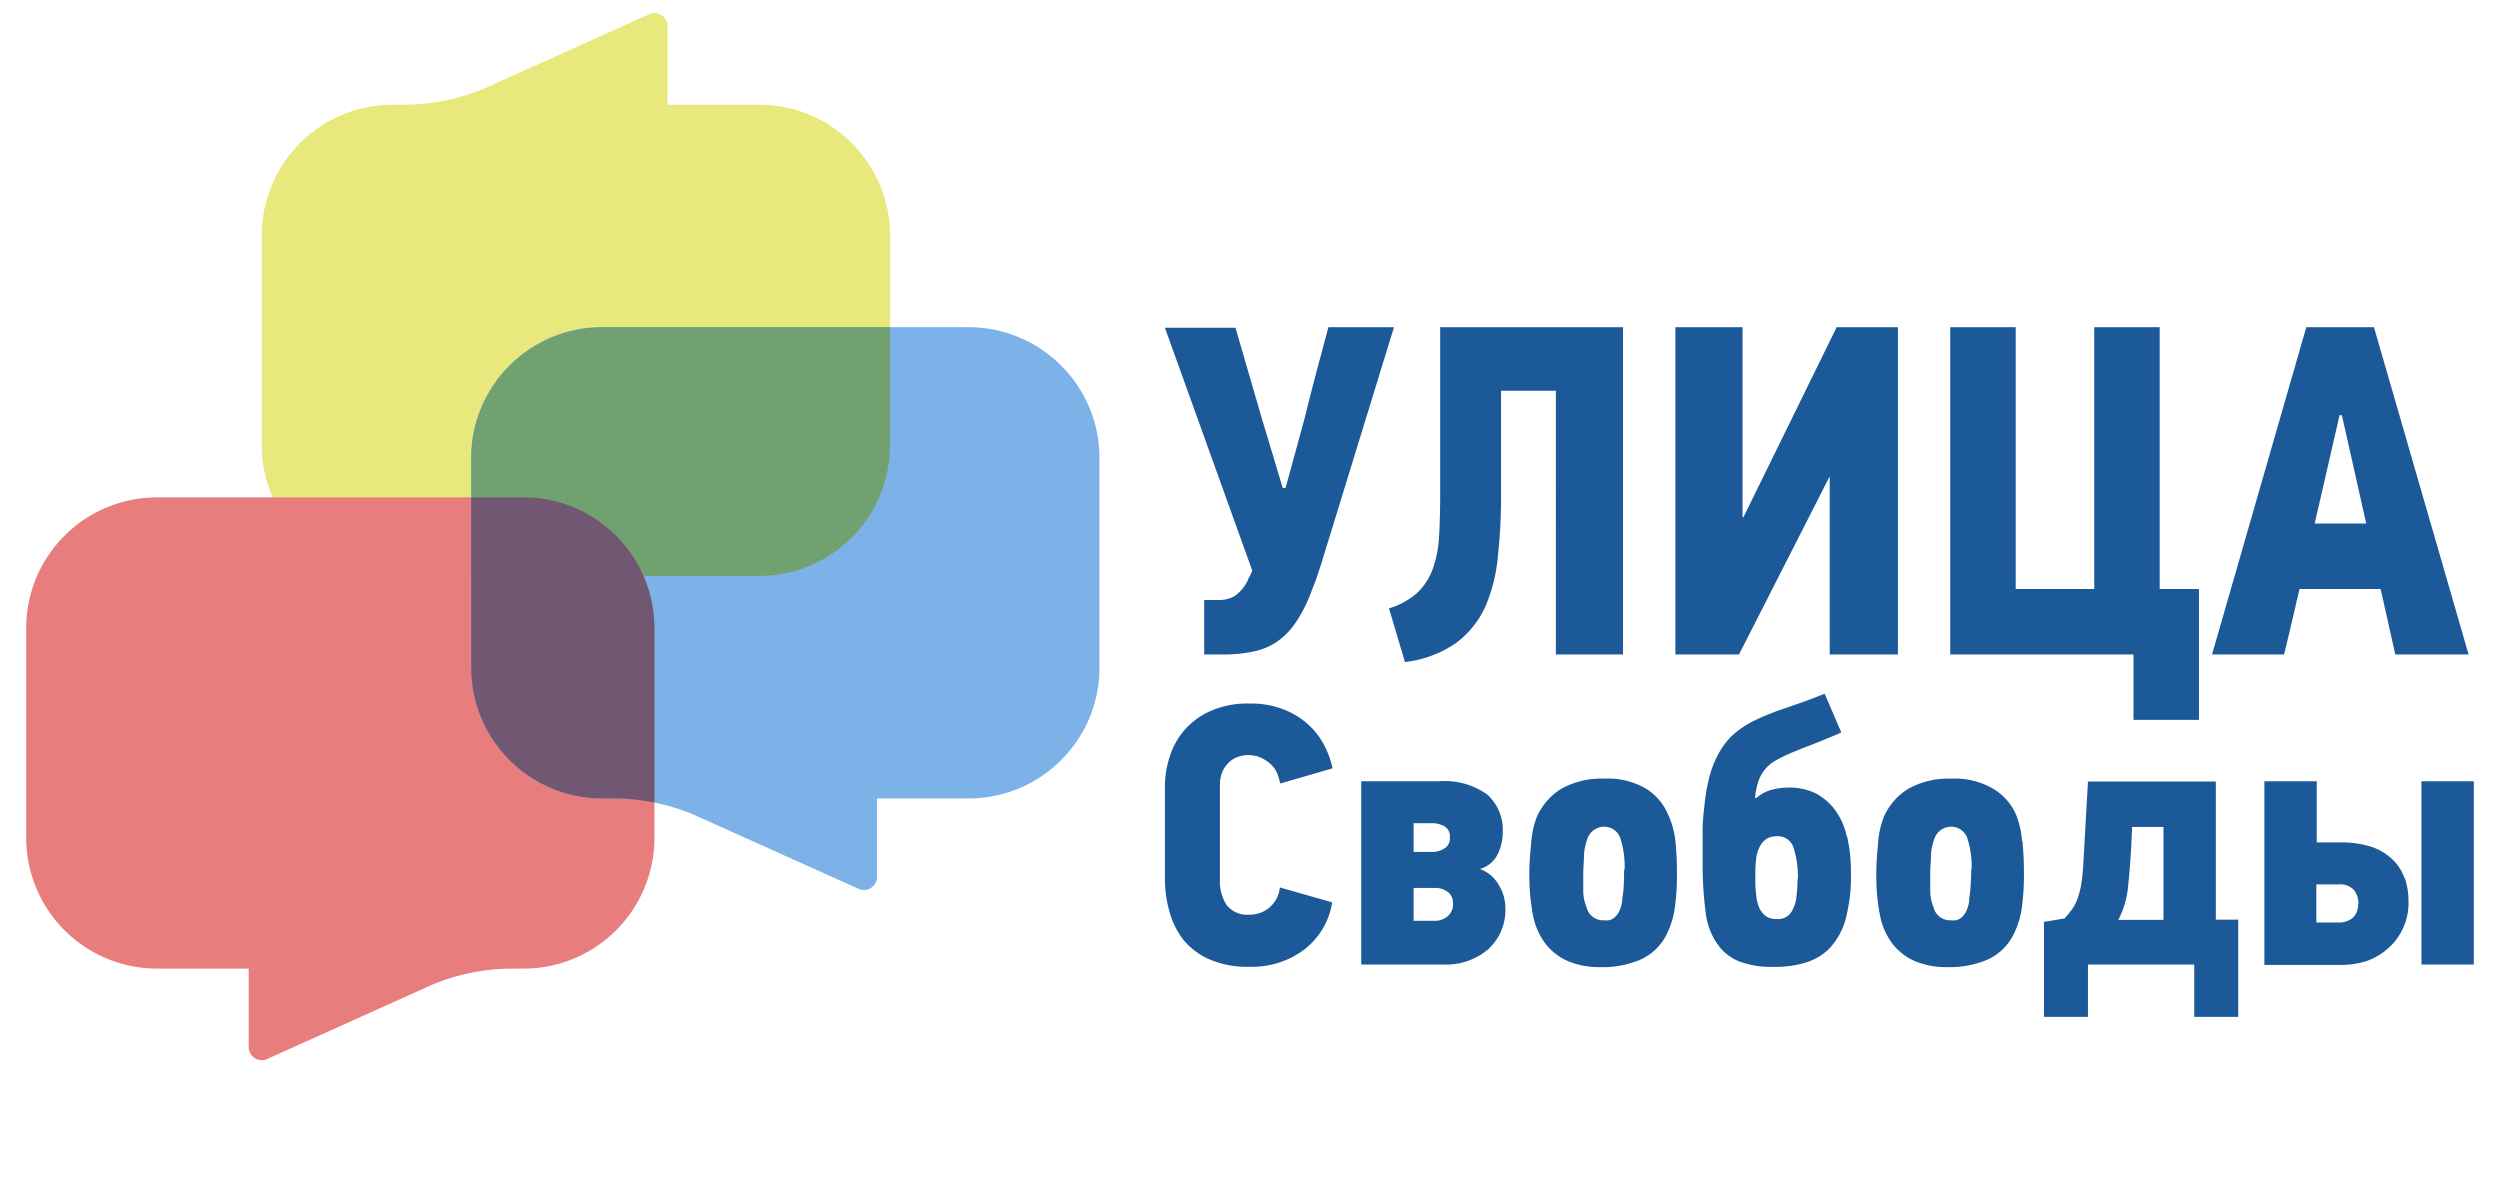 <svg xmlns="http://www.w3.org/2000/svg" width="191" height="91" viewBox="0 0 191 91"><g fill="none"><path fill="#1B5998" d="M93.2 59.92v7.34a3.29 3.29 0 0 0 .51 1.88 2 2 0 0 0 1.75.74 2.29 2.29 0 0 0 2.32-2.08l4 1.14a5.67 5.67 0 0 1-2.14 3.61 6.62 6.62 0 0 1-4.18 1.31 7.21 7.21 0 0 1-3-.54 5.37 5.37 0 0 1-2-1.46 6.08 6.08 0 0 1-1.1-2.17 9.2 9.2 0 0 1-.36-2.54v-7.06a7.37 7.37 0 0 1 .35-2.23 5.62 5.62 0 0 1 3.11-3.53 7 7 0 0 1 3-.58c.852-.02 1.7.12 2.5.41a6 6 0 0 1 1.88 1.1c.517.44.947.973 1.27 1.57a6.72 6.72 0 0 1 .7 1.87l-4 1.16a5 5 0 0 0-.19-.66 1.93 1.93 0 0 0-.42-.7 2.72 2.72 0 0 0-.72-.54 2.24 2.24 0 0 0-1.02-.27 2.47 2.47 0 0 0-1.07.21 2 2 0 0 0-.69.55 2.17 2.17 0 0 0-.38.7 3 3 0 0 0-.12.77zm21.35 7.77a3.27 3.27 0 0 1 .46 1.66 4.06 4.06 0 0 1-1.33 3.19 5 5 0 0 1-3.48 1.15H104v-14h5.91a5.62 5.62 0 0 1 3.7 1 3.63 3.63 0 0 1 1.2 2.9 3.84 3.84 0 0 1-.38 1.66 2.19 2.19 0 0 1-1.36 1.14 2.77 2.77 0 0 1 1.48 1.3zm-6.55-2.6h1.41a1.64 1.64 0 0 0 .94-.27.88.88 0 0 0 .42-.83.89.89 0 0 0-.45-.88 2 2 0 0 0-.91-.22H108v2.2zm3 3.93a1 1 0 0 0-.4-.89 1.57 1.57 0 0 0-1-.29H108v2.51h1.64c.347 0 .683-.12.95-.34a1.2 1.2 0 0 0 .42-1l-.01.01zm17-4.79c.083.83.123 1.665.12 2.5a19.05 19.05 0 0 1-.16 2.61 6.53 6.53 0 0 1-.57 1.92 4.1 4.1 0 0 1-2.07 2.06 7.38 7.38 0 0 1-3 .57 6.34 6.34 0 0 1-2.51-.45 4.44 4.44 0 0 1-1.69-1.28 5.25 5.25 0 0 1-1-2.23 16.41 16.41 0 0 1-.28-3.2c0-.79.07-1.59.15-2.39a6.49 6.49 0 0 1 .43-1.94 4.79 4.79 0 0 1 1.87-2.14 6.28 6.28 0 0 1 3.29-.77 5.74 5.74 0 0 1 3.17.76 4.28 4.28 0 0 1 1.67 1.93c.303.647.5 1.34.58 2.05zm-3.88 2.22a7.07 7.07 0 0 0-.29-2.29 1.3 1.3 0 0 0-1.23-1 1.37 1.37 0 0 0-1.35 1 4.29 4.29 0 0 0-.23 1.12c0 .42-.06.94-.06 1.54v1.36c.018.388.102.77.25 1.13a1.29 1.29 0 0 0 1.29 1c.136.015.274.015.41 0a.91.91 0 0 0 .42-.2 1.43 1.43 0 0 0 .36-.45c.119-.246.2-.51.24-.78 0-.26.08-.59.11-1 .03-.41.04-.92.04-1.43h.04zm17-2.55c.201.906.299 1.832.29 2.76a12.73 12.73 0 0 1-.43 3.66 5.25 5.25 0 0 1-1.31 2.24 4.46 4.46 0 0 1-1.78 1 8.05 8.05 0 0 1-2.39.31 7 7 0 0 1-2.52-.38 3.68 3.68 0 0 1-1.57-1.1 5.15 5.15 0 0 1-1.1-2.7 28.25 28.25 0 0 1-.23-3.79v-2.47c0-.74.09-1.44.16-2.08.079-.76.222-1.514.43-2.25a7.7 7.7 0 0 1 .74-1.72 5.57 5.57 0 0 1 1.09-1.33 7.62 7.62 0 0 1 1.54-1c.4-.19.78-.36 1.13-.5.35-.14.72-.28 1.12-.41l1.33-.46c.49-.17 1.08-.4 1.78-.68l.64 1.48c.21.49.42 1 .64 1.48-.87.38-1.63.69-2.28.94-.65.25-1.21.47-1.69.68a10 10 0 0 0-1.13.57 2.87 2.87 0 0 0-1.24 1.54 6.09 6.09 0 0 0-.26 1.27h.12a2.8 2.8 0 0 1 1.23-.64 5.12 5.12 0 0 1 1.11-.15 4.7 4.7 0 0 1 2.09.4 4.45 4.45 0 0 1 1.42 1.12 5.16 5.16 0 0 1 1.04 2.21h.03zm-3.76 3.27a7.21 7.21 0 0 0-.36-2.48 1.25 1.25 0 0 0-1.29-.8 1.57 1.57 0 0 0-.7.17 1.54 1.54 0 0 0-.58.66c-.119.24-.2.496-.24.76a9.84 9.84 0 0 0-.08 1.63c-.01.408.01.815.06 1.22a3 3 0 0 0 .23 1c.103.25.268.471.48.64a1.3 1.3 0 0 0 .83.24 1.2 1.2 0 0 0 1.26-.74c.162-.31.257-.65.28-1 .06-.47.08-.88.08-1.3h.03zm17.15-2.94c.083.83.123 1.665.12 2.5a19.05 19.05 0 0 1-.16 2.61 6.53 6.53 0 0 1-.57 1.92 4.1 4.1 0 0 1-2.07 2.06 7.38 7.38 0 0 1-3 .57 6.34 6.34 0 0 1-2.51-.45 4.44 4.44 0 0 1-1.69-1.28 5.25 5.25 0 0 1-1-2.23 15.67 15.67 0 0 1-.28-3.2c0-.79.07-1.59.14-2.39a6.83 6.83 0 0 1 .44-1.94 4.73 4.73 0 0 1 1.87-2.14 6.28 6.28 0 0 1 3.29-.77 5.74 5.74 0 0 1 3.17.76 4.28 4.28 0 0 1 1.74 1.93 6.58 6.58 0 0 1 .48 2.05h.03zm-3.88 2.22a7.07 7.07 0 0 0-.29-2.29 1.3 1.3 0 0 0-1.23-1 1.37 1.37 0 0 0-1.35 1 4.29 4.29 0 0 0-.23 1.12c0 .42-.06.94-.06 1.54v1.36c.018.388.102.77.25 1.13a1.29 1.29 0 0 0 1.29 1c.136.015.274.015.41 0a.91.91 0 0 0 .42-.2 1.43 1.43 0 0 0 .36-.45c.119-.246.2-.51.24-.78 0-.26.07-.59.1-1 .03-.41.06-.92.06-1.43h.03zm18.66 3.81H171v7.43h-3.36v-4h-8.12v4h-3.36v-7.26l1.57-.26a8.06 8.06 0 0 0 .59-.72 3.56 3.56 0 0 0 .41-.8 6.93 6.93 0 0 0 .26-1c.07-.39.12-.85.16-1.38l.37-6.56h9.77v10.55zm-4-7.08h-2.4c-.06 1.72-.16 3.18-.29 4.38a6.89 6.89 0 0 1-.76 2.72h3.45v-7.1zm18.45 3.93a5.64 5.64 0 0 1 .27 1.77 4.6 4.6 0 0 1-1.5 3.52 4.9 4.9 0 0 1-1.64 1 6.38 6.38 0 0 1-2 .32H173V59.69h4v4.67h1.77a7.53 7.53 0 0 1 2.45.35 4.44 4.44 0 0 1 1.62 1c.392.395.69.874.87 1.4h.03zm-3.55 1.91a1.72 1.72 0 0 0-.33-1 1.39 1.39 0 0 0-1.18-.45h-1.71v2.91h1.65c.43.03.856-.115 1.18-.4.26-.29.39-.672.36-1.06h.03zm4.81-9.33v14h4v-14h-4zm3.6-9.69H183l-1.12-5h-6.2c-.61 2.65-1.1 4.72-1.18 5H169l7.2-25h5.17l7.23 25zm-7.82-10l-1.86-8.28h-.18s-.91 4-1.9 8.28h3.94zM160 45V25h5v20h3v10h-5v-5h-14V25h5v20h6zm-26.8-5.49L140.32 25H145v25h-5.21V36.39L132.86 50H128V25h5.13v14.51h.07zM124 25v25h-5.13V29.85h-4.19v7.72a43.25 43.25 0 0 1-.25 5 12.2 12.2 0 0 1-1 3.88 7.11 7.11 0 0 1-2.24 2.71 8.59 8.59 0 0 1-3.85 1.42l-1.22-4.1a5.73 5.73 0 0 0 2.17-1.2 4.7 4.7 0 0 0 1.16-1.78 8.6 8.6 0 0 0 .49-2.46c.06-.94.09-2 .09-3.28V25H124zm-22.51 0c-.31 1.17-.62 2.31-.92 3.44-.3 1.13-.59 2.28-.88 3.45l-1.47 5.39H98l-1.61-5.36-2-6.88H89l6.67 18.55a3 3 0 0 1-.18.41 2.64 2.64 0 0 0-.18.38 3.11 3.11 0 0 1-1 1.17 2.41 2.41 0 0 1-1.26.29H92V50h1.8a11.25 11.25 0 0 0 2-.23 5 5 0 0 0 1.74-.73A5.52 5.52 0 0 0 99 47.55a11.08 11.08 0 0 0 1.26-2.55c.17-.4.32-.82.46-1.25.14-.43.29-.88.43-1.35L106.5 25h-5.01z"/><path fill="#E8E87D" d="M20 34V18c0-5.523 4.477-10 10-10h.83a16 16 0 0 0 6.1-1.21l12.69-5.71A1 1 0 0 1 51 2v6h7c5.523 0 10 4.477 10 10v16c0 5.523-4.477 10-10 10H30c-5.523 0-10-4.477-10-10z"/><path fill="#E87D7D" d="M50 48v16c0 5.523-4.477 10-10 10h-.83a16 16 0 0 0-6.1 1.21l-12.69 5.71A1 1 0 0 1 19 80v-6h-7A10 10 0 0 1 2 64V48c0-5.523 4.477-10 10-10h28c5.523 0 10 4.477 10 10z"/><path fill="#7DB2E8" d="M36 35v16c0 5.523 4.477 10 10 10h.83a16 16 0 0 1 6.1 1.21l12.69 5.71A1 1 0 0 0 67 67v-6h7c5.523 0 10-4.477 10-10V35c0-5.523-4.477-10-10-10H46c-5.523 0-10 4.477-10 10z"/><path fill="#71A171" d="M68 25v9c0 5.523-4.477 10-10 10H36v-9c0-5.523 4.477-10 10-10h22z"/><path fill="#715771" d="M50 61.318A16 16 0 0 0 46.83 61H46c-5.523 0-10-4.477-10-10V38h4c5.523 0 10 4.477 10 10v13.318z"/></g></svg>